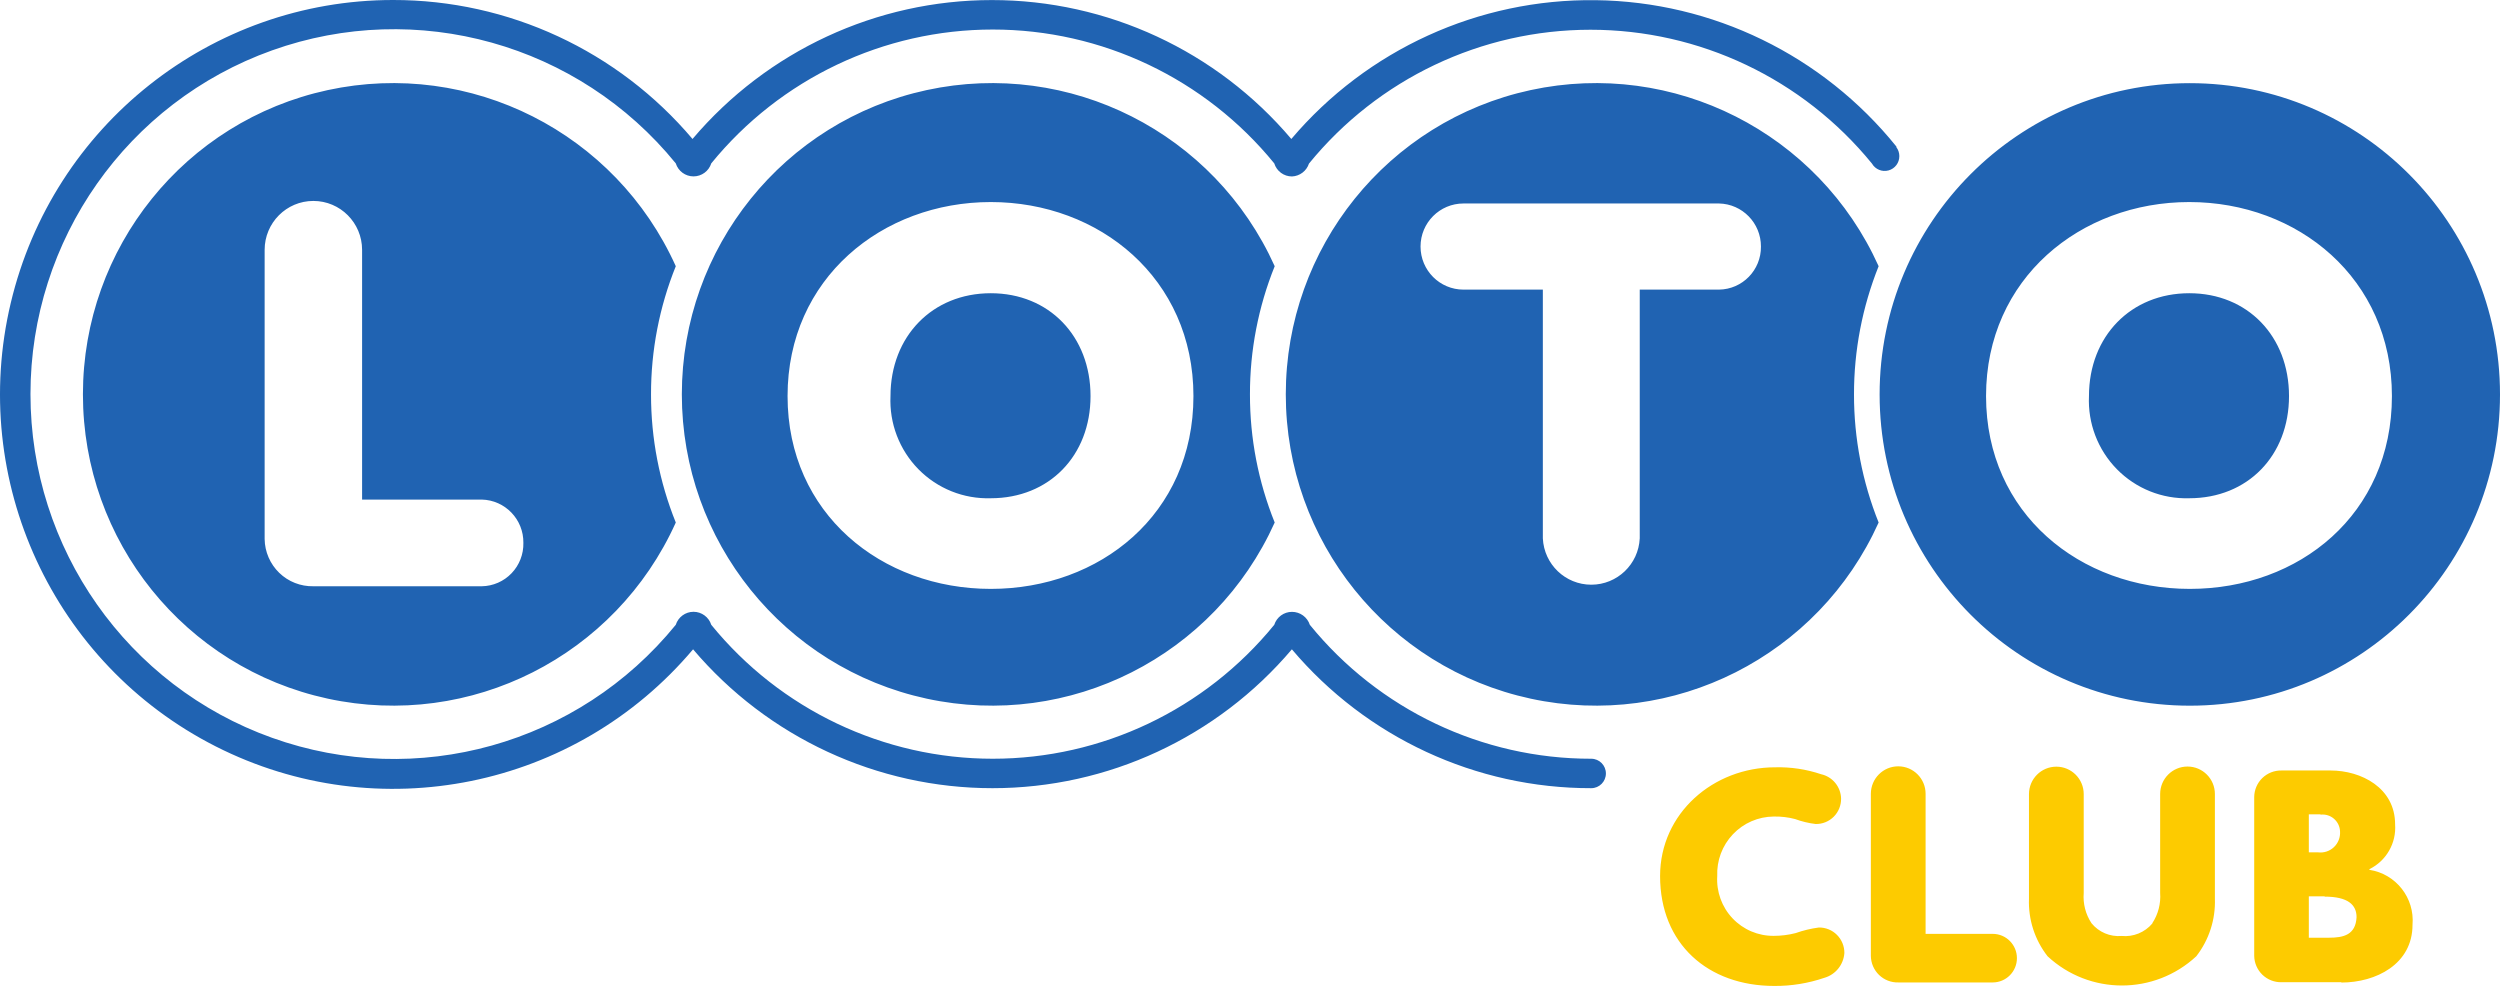     <svg
      width="117"
      height="47"
      viewBox="0 0 117 47"
      fill="none"
      xmlns="http://www.w3.org/2000/svg"
    >
      <path
        fill-rule="evenodd"
        clip-rule="evenodd"
        d="M88.837 35.864C88.13 35.864 87.556 36.44 87.556 37.15V44.734C87.559 45.071 87.697 45.393 87.939 45.627C88.181 45.861 88.507 45.988 88.843 45.978H93.26C93.885 45.978 94.392 45.469 94.392 44.842C94.392 44.214 93.885 43.705 93.26 43.705H90.118V37.15C90.118 36.44 89.545 35.864 88.837 35.864ZM84.011 38.332C84.32 38.446 84.642 38.523 84.969 38.563C85.287 38.571 85.594 38.447 85.819 38.222C86.044 37.997 86.168 37.69 86.163 37.371C86.148 36.822 85.764 36.354 85.23 36.234C84.534 36 83.802 35.89 83.068 35.91C80.193 35.91 77.692 38.054 77.692 41.001C77.692 44.173 79.932 46.142 83.037 46.142C83.833 46.148 84.625 46.019 85.379 45.762C85.904 45.612 86.279 45.147 86.317 44.6C86.319 44.282 86.194 43.976 85.969 43.752C85.745 43.527 85.439 43.403 85.123 43.407C84.752 43.456 84.388 43.544 84.036 43.669C83.701 43.755 83.357 43.798 83.011 43.798C82.283 43.805 81.584 43.508 81.082 42.977C80.581 42.447 80.322 41.73 80.367 41.001C80.337 40.276 80.601 39.569 81.1 39.044C81.598 38.518 82.288 38.219 83.011 38.214C83.348 38.207 83.685 38.246 84.011 38.332ZM100.731 43.201C101.004 42.783 101.132 42.286 101.095 41.787V37.16C101.095 36.45 101.668 35.874 102.376 35.874C103.083 35.874 103.657 36.45 103.657 37.16V42.06C103.691 43.033 103.382 43.987 102.786 44.754C100.822 46.577 97.791 46.577 95.827 44.754C95.228 43.988 94.919 43.033 94.956 42.06V37.165C94.956 36.455 95.53 35.88 96.237 35.88C96.945 35.88 97.518 36.455 97.518 37.165V41.792C97.478 42.291 97.606 42.789 97.882 43.206C98.224 43.627 98.752 43.85 99.291 43.803C99.838 43.857 100.376 43.638 100.731 43.217V43.201ZM106.773 45.968H109.575V45.983C111.195 45.983 112.906 45.124 112.906 43.279C113.012 42.022 112.13 40.898 110.887 40.708V40.677C111.678 40.29 112.155 39.459 112.091 38.579C112.091 36.872 110.508 36.059 109.068 36.059H106.773C106.439 36.053 106.117 36.18 105.877 36.412C105.638 36.645 105.501 36.964 105.497 37.299V44.734C105.502 45.067 105.64 45.385 105.879 45.617C106.119 45.848 106.44 45.975 106.773 45.968ZM108.602 38.111H108.053V39.89H108.489C108.76 39.923 109.032 39.833 109.23 39.644C109.429 39.455 109.532 39.187 109.514 38.913C109.507 38.684 109.404 38.468 109.23 38.318C109.057 38.168 108.829 38.099 108.602 38.126V38.111ZM108.053 41.947H108.791V41.962C109.883 41.962 110.287 42.343 110.287 42.924C110.246 43.752 109.678 43.885 108.996 43.885H108.053V41.947Z"
        fill="#FDCB00"
      />
      <path
        fill-rule="evenodd"
        clip-rule="evenodd"
        d="M18.396 5.74608e-06C23.793 -0.004 28.919 2.375 32.41 6.504C35.905 2.38 41.028 0.003 46.422 0.003C51.817 0.003 56.94 2.38 60.434 6.504C63.982 2.32 69.202 -0.061 74.676 0.008C80.15 0.076 85.309 2.588 88.751 6.859C88.754 6.869 88.754 6.88 88.751 6.89C88.84 7.01 88.889 7.156 88.889 7.307C88.891 7.619 88.683 7.894 88.383 7.976C88.082 8.058 87.764 7.927 87.608 7.656C84.375 3.691 79.539 1.392 74.434 1.392C69.328 1.392 64.493 3.691 61.26 7.656C61.145 8.003 60.829 8.242 60.465 8.258C60.085 8.259 59.748 8.011 59.635 7.646C56.402 3.681 51.566 1.382 46.461 1.382C41.355 1.382 36.52 3.681 33.287 7.646C33.172 8.009 32.836 8.255 32.456 8.255C32.077 8.255 31.741 8.009 31.626 7.646C27.076 2.052 19.51 -0.065 12.732 2.358C5.953 4.782 1.426 11.223 1.426 18.444C1.426 25.665 5.953 32.105 12.732 34.529C19.51 36.953 27.076 34.836 31.626 29.241C31.741 28.879 32.077 28.632 32.456 28.632C32.836 28.632 33.172 28.879 33.287 29.241C36.519 33.208 41.355 35.509 46.461 35.509C51.567 35.509 56.403 33.208 59.635 29.241C59.751 28.88 60.087 28.634 60.465 28.635C60.845 28.635 61.181 28.88 61.3 29.241C64.528 33.212 69.364 35.514 74.47 35.509C74.849 35.509 75.156 35.818 75.156 36.198C75.156 36.579 74.849 36.887 74.47 36.887C69.075 36.894 63.95 34.516 60.46 30.388C56.965 34.511 51.842 36.887 46.448 36.887C41.054 36.887 35.931 34.511 32.436 30.388C26.933 36.908 17.69 38.787 10.093 34.93C2.495 31.073 -1.472 22.487 0.504 14.176C2.479 5.865 9.881 0.001 18.396 5.74608e-06ZM30.468 18.459C30.466 20.514 30.859 22.55 31.627 24.454C28.81 30.709 22.026 34.142 15.34 32.697C8.654 31.251 3.881 25.319 3.881 18.456C3.881 11.594 8.654 5.662 15.34 4.216C22.026 2.771 28.81 6.205 31.627 12.459C30.858 14.365 30.465 16.403 30.468 18.459ZM22.546 23.38C23.639 23.405 24.508 24.309 24.494 25.406C24.506 25.935 24.307 26.447 23.942 26.828C23.576 27.21 23.074 27.429 22.546 27.437H14.665C14.07 27.449 13.495 27.223 13.067 26.808C12.639 26.392 12.393 25.823 12.385 25.226V11.693C12.385 10.429 13.406 9.404 14.665 9.404C15.925 9.404 16.946 10.429 16.946 11.693V23.38H22.546ZM58.498 18.459C58.495 20.514 58.888 22.55 59.656 24.454C56.84 30.709 50.055 34.142 43.369 32.697C36.684 31.251 31.91 25.319 31.91 18.456C31.91 11.594 36.684 5.662 43.369 4.216C50.055 2.771 56.84 6.205 59.656 12.459C58.888 14.365 58.494 16.403 58.498 18.459ZM46.369 9.456C51.447 9.456 55.853 13.024 55.853 18.536C55.853 24.069 51.472 27.56 46.369 27.56C41.265 27.56 36.858 24.048 36.858 18.536C36.858 13.024 41.291 9.456 46.369 9.456ZM51.037 18.536C51.037 21.328 49.1 23.318 46.369 23.318C45.099 23.358 43.871 22.865 42.98 21.957C42.089 21.049 41.616 19.809 41.675 18.536C41.675 15.739 43.638 13.723 46.369 13.723C49.1 13.723 51.037 15.739 51.037 18.536ZM87.92 24.454C87.157 22.549 86.765 20.513 86.767 18.459C86.765 16.403 87.156 14.366 87.92 12.459C85.104 6.205 78.32 2.771 71.634 4.216C64.948 5.662 60.175 11.594 60.175 18.456C60.175 25.319 64.948 31.251 71.634 32.697C78.32 34.142 85.104 30.709 87.92 24.454ZM82.412 11.538C82.415 10.442 81.542 9.545 80.45 9.523H68.49C67.38 9.523 66.481 10.425 66.481 11.538C66.481 12.651 67.38 13.554 68.49 13.554H72.205V25.195C72.262 26.41 73.26 27.364 74.472 27.364C75.684 27.364 76.682 26.41 76.74 25.195V13.554H80.45C81.546 13.54 82.424 12.638 82.412 11.538ZM102.483 33.026C110.5 33.026 117 26.504 117 18.459C117 10.414 110.5 3.892 102.483 3.892C94.466 3.892 87.966 10.414 87.966 18.459C87.966 26.504 94.466 33.026 102.483 33.026ZM111.942 18.536C111.942 13.024 107.536 9.456 102.458 9.456C97.379 9.456 92.947 13.024 92.947 18.536C92.947 24.048 97.359 27.56 102.483 27.56C107.607 27.56 111.942 24.069 111.942 18.536ZM102.458 23.318C105.189 23.318 107.126 21.328 107.126 18.536C107.126 15.739 105.189 13.723 102.458 13.723C99.726 13.723 97.764 15.739 97.764 18.536C97.705 19.809 98.178 21.049 99.069 21.957C99.96 22.865 101.188 23.358 102.458 23.318Z"
        fill="#2063b2"
      />
    </svg>
